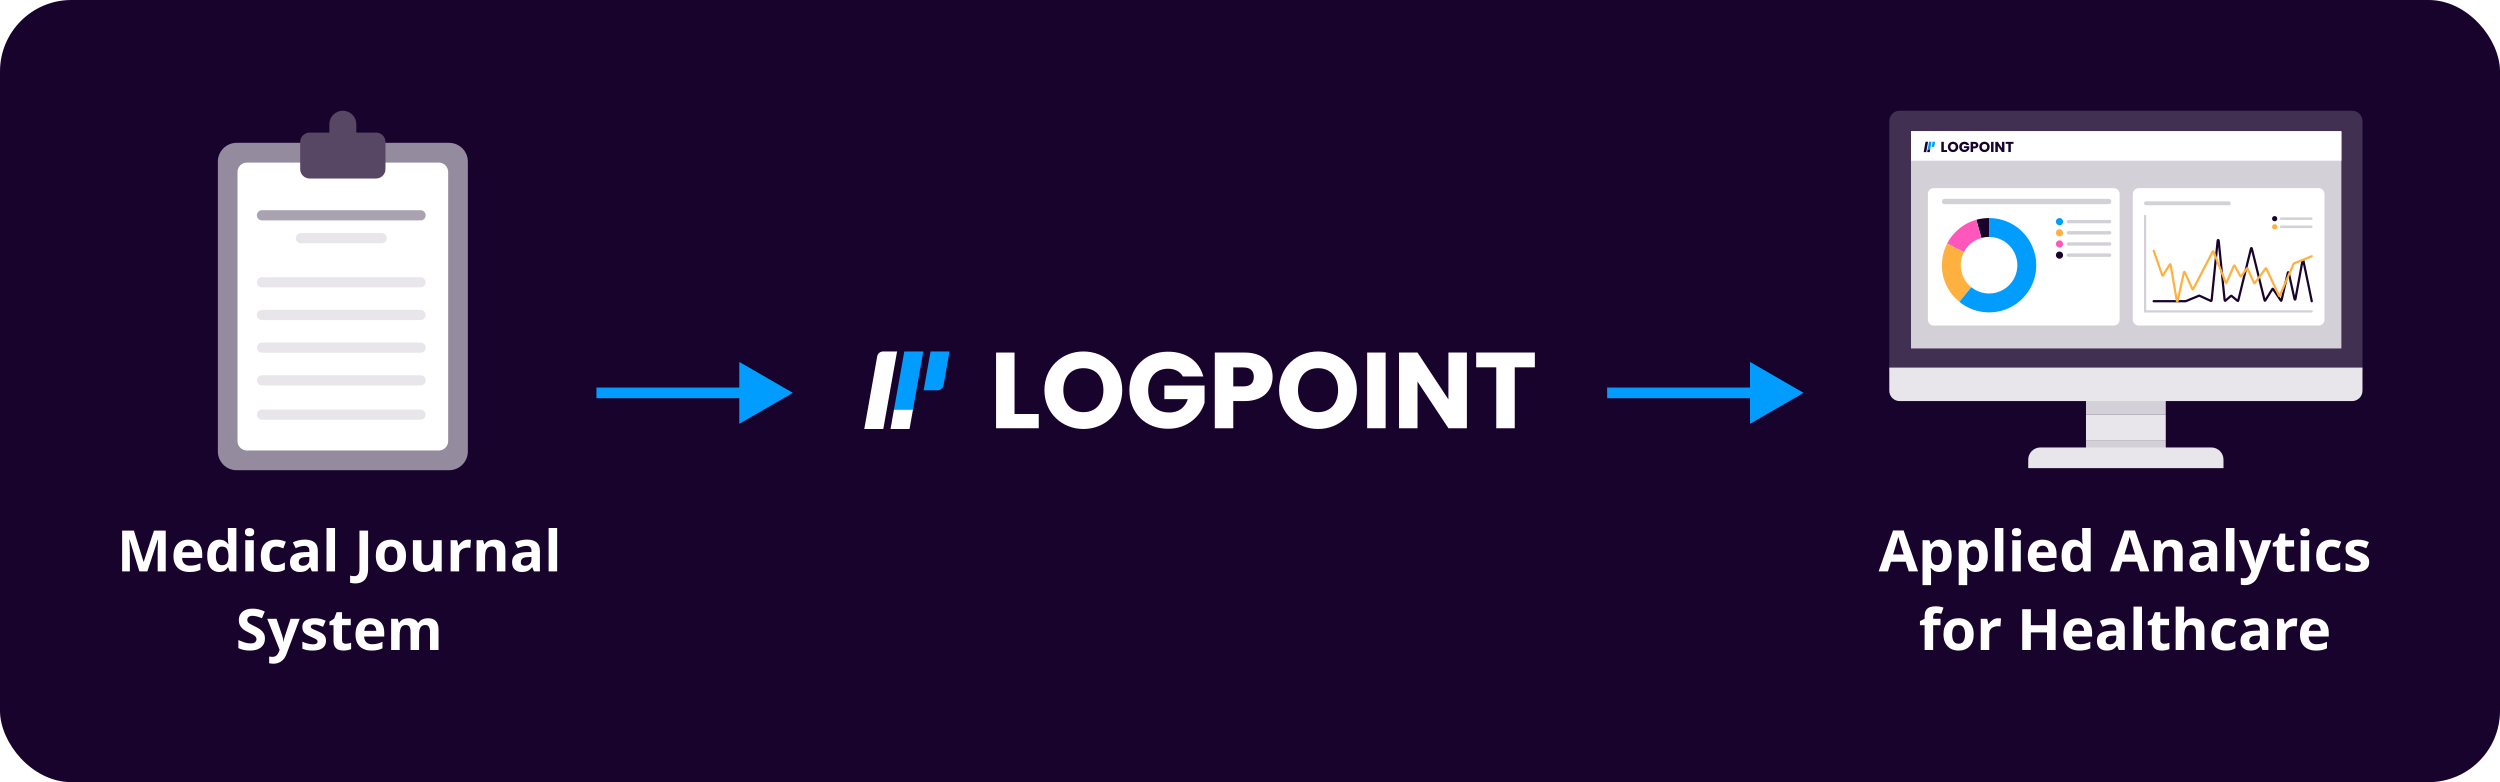 <?xml version="1.0" encoding="UTF-8"?>
<svg xmlns="http://www.w3.org/2000/svg" width="700" height="219" viewBox="0 0 700 219" fill="none">
  <rect width="700" height="219" rx="20" fill="#18032C"></rect>
  <g clip-path="url(#clip0_543_1838)">
    <path d="M260.553 98.413L259.584 103.835L258.625 109.266H262.53C263.346 109.266 264.045 108.684 264.188 107.884L264.911 103.835L265.877 98.413H260.553Z" fill="#009DFF"></path>
    <path d="M257.562 103.835L258.53 98.413H253.203L252.244 103.835L251.276 109.266L250.308 114.697H255.634L256.602 109.266L257.562 103.835Z" fill="#009DFF"></path>
    <path d="M247.27 98.413C246.452 98.413 245.753 98.997 245.612 99.798L244.898 103.835L243.93 109.266L242.97 114.697L242 120.119H247.325L248.284 114.697L249.252 109.266L250.211 103.835L251.182 98.413H247.27V98.413Z" fill="white"></path>
    <path d="M250.307 114.697L249.348 120.119H254.664L255.632 114.697H250.307Z" fill="white"></path>
    <path d="M278.9 98.715V119.909H290.85V115.924H284.073V98.715H278.9Z" fill="white"></path>
    <path d="M314.223 109.251C314.223 102.88 309.413 98.413 303.361 98.413C297.309 98.413 292.44 102.88 292.44 109.251C292.44 115.622 297.342 120.119 303.361 120.119C309.38 120.119 314.223 115.622 314.223 109.251ZM297.735 109.251C297.735 105.476 299.914 103.093 303.361 103.093C306.808 103.093 308.959 105.478 308.959 109.251C308.959 113.024 306.749 115.409 303.361 115.409C299.972 115.409 297.735 112.963 297.735 109.251V109.251Z" fill="white"></path>
    <path d="M327.026 98.474C320.672 98.474 316.225 102.941 316.225 109.281C316.225 115.622 320.703 120.058 327.056 120.058C332.652 120.058 336.192 116.405 337.282 112.752V107.953H326.027V111.756H332.593C331.807 114.141 330.021 115.5 327.451 115.5C323.731 115.5 321.491 113.206 321.491 109.281C321.491 105.598 323.698 103.243 327.028 103.243C328.964 103.243 330.416 103.998 331.202 105.415H336.919C335.799 101.068 332.109 98.472 327.026 98.472V98.474Z" fill="white"></path>
    <path d="M345.319 108.194V102.88H348.132C350.19 102.88 351.067 103.907 351.067 105.537C351.067 107.167 350.19 108.194 348.132 108.194H345.319ZM356.331 105.537C356.331 101.643 353.728 98.715 348.525 98.715H340.145V119.909H345.317V112.301H348.523C353.939 112.301 356.329 109.04 356.329 105.539L356.331 105.537Z" fill="white"></path>
    <path d="M379.93 109.251C379.93 102.88 375.12 98.413 369.068 98.413C363.016 98.413 358.146 102.88 358.146 109.251C358.146 115.622 363.047 120.119 369.068 120.119C375.089 120.119 379.93 115.622 379.93 109.251ZM363.442 109.251C363.442 105.476 365.621 103.093 369.07 103.093C372.519 103.093 374.666 105.478 374.666 109.251C374.666 113.024 372.459 115.409 369.07 115.409C365.682 115.409 363.442 112.963 363.442 109.251V109.251Z" fill="white"></path>
    <path d="M382.809 119.909H387.981V98.715H382.809V119.909Z" fill="white"></path>
    <path d="M405.556 98.715V111.847L396.904 98.715H391.731V119.909H396.904V106.837L405.556 119.909H410.729V98.715H405.556Z" fill="white"></path>
    <path d="M413.331 102.85H418.957V119.907H424.13V102.85H429.758V98.715H413.331V102.85V102.85Z" fill="white"></path>
  </g>
  <path d="M531.907 31H658.587C660.193 31 661.494 32.301 661.494 33.907V103.489H529V33.907C529 32.301 530.301 31 531.907 31Z" fill="#423052"></path>
  <path d="M606.415 123.413H584.076V125.789H606.415V123.413Z" fill="#D4D0D7"></path>
  <path d="M606.415 110.545H584.076V116.01H606.415V110.545Z" fill="#D4D0D7"></path>
  <path d="M571.322 125.287H619.168C621.051 125.287 622.577 126.813 622.577 128.695V131.079H567.906V128.695C567.906 126.813 569.432 125.287 571.315 125.287H571.322Z" fill="#E8E6EA"></path>
  <path d="M529 102.93H661.494V109.397C661.494 111.003 660.193 112.304 658.587 112.304H531.907C530.301 112.304 529 111.003 529 109.397V102.93Z" fill="#E8E6EA"></path>
  <path d="M655.586 36.726H535.082V97.568H655.586V36.726Z" fill="#D4D0D7"></path>
  <path d="M655.586 36.726H535.082V44.995H655.586V36.726Z" fill="white"></path>
  <path d="M606.415 116.008H584.076V123.42H606.415V116.008Z" fill="#E8E6EA"></path>
  <path d="M591.876 52.678H541.422C540.531 52.678 539.809 53.4 539.809 54.291V89.542C539.809 90.433 540.531 91.156 541.422 91.156H591.876C592.767 91.156 593.49 90.433 593.49 89.542V54.291C593.49 53.4 592.767 52.678 591.876 52.678Z" fill="white"></path>
  <path d="M550.453 78.823C550.041 78.238 549.703 77.597 549.461 76.907C549.223 76.237 549.073 75.531 549.025 74.793C549.013 74.616 549.005 74.434 549.005 74.253C549.005 73.7 549.061 73.159 549.17 72.639C549.319 71.921 549.565 71.24 549.892 70.606L547.549 69.392L545.201 68.174C544.652 69.227 544.245 70.364 543.999 71.562C543.821 72.429 543.725 73.329 543.725 74.249C543.725 74.551 543.737 74.854 543.757 75.148C543.838 76.374 544.088 77.556 544.483 78.67C544.89 79.815 545.451 80.888 546.137 81.864C546.831 82.849 547.662 83.732 548.593 84.494L550.259 82.445L551.925 80.396C551.365 79.94 550.872 79.408 550.453 78.819V78.823Z" fill="#FFB140"></path>
  <path d="M553.361 61.539L554.075 64.084L554.789 66.625C555.471 66.436 556.185 66.331 556.927 66.331V61.051C555.693 61.051 554.499 61.22 553.365 61.535L553.361 61.539Z" fill="#18032C"></path>
  <path d="M554.074 64.082L553.36 61.537C552.186 61.864 551.077 62.352 550.06 62.969C549.027 63.598 548.092 64.365 547.273 65.24C546.454 66.115 545.752 67.104 545.195 68.177L547.543 69.395L549.887 70.609C550.221 69.964 550.641 69.371 551.133 68.846C551.625 68.318 552.186 67.858 552.807 67.483C553.416 67.112 554.082 66.821 554.788 66.624L554.074 64.082Z" fill="#FF57BB"></path>
  <path d="M569.86 71.566C569.614 70.368 569.203 69.23 568.658 68.177C568.101 67.104 567.4 66.116 566.581 65.241C565.762 64.361 564.822 63.599 563.793 62.97C562.777 62.349 561.668 61.864 560.494 61.538C559.36 61.223 558.166 61.054 556.932 61.054V66.334C557.674 66.334 558.388 66.439 559.07 66.628C559.776 66.826 560.441 67.116 561.05 67.487C561.668 67.863 562.232 68.327 562.724 68.851C563.217 69.375 563.636 69.968 563.971 70.614C564.298 71.247 564.548 71.929 564.693 72.647C564.802 73.167 564.858 73.708 564.858 74.26C564.858 74.442 564.85 74.623 564.838 74.801C564.79 75.539 564.64 76.245 564.402 76.914C564.16 77.6 563.822 78.246 563.41 78.83C562.995 79.419 562.499 79.952 561.938 80.408C561.381 80.859 560.76 81.239 560.094 81.529C559.441 81.811 558.747 82.009 558.017 82.11C557.666 82.158 557.303 82.186 556.94 82.186C556.577 82.186 556.214 82.158 555.863 82.11C555.133 82.009 554.435 81.815 553.786 81.529C553.12 81.239 552.499 80.859 551.942 80.408L550.276 82.457L548.61 84.506C549.538 85.26 550.571 85.894 551.684 86.378C552.769 86.85 553.935 87.18 555.149 87.346C555.738 87.426 556.339 87.467 556.948 87.467C557.557 87.467 558.158 87.426 558.747 87.346C559.961 87.18 561.123 86.85 562.212 86.378C563.325 85.894 564.358 85.264 565.286 84.506C566.218 83.748 567.045 82.86 567.742 81.876C568.432 80.9 568.993 79.827 569.396 78.681C569.792 77.568 570.042 76.386 570.122 75.16C570.142 74.861 570.155 74.563 570.155 74.26C570.155 73.341 570.062 72.441 569.88 71.574L569.86 71.566Z" fill="#009DFF"></path>
  <path d="M590.419 55.667H544.479C544.06 55.667 543.721 56.006 543.721 56.423C543.721 56.841 544.06 57.18 544.479 57.18H590.419C590.838 57.18 591.178 56.841 591.178 56.423C591.178 56.006 590.838 55.667 590.419 55.667Z" fill="#D4D0D7"></path>
  <path d="M590.701 61.577H579.14C578.875 61.577 578.66 61.792 578.66 62.057V62.061C578.66 62.326 578.875 62.541 579.14 62.541H590.701C590.966 62.541 591.181 62.326 591.181 62.061V62.057C591.181 61.792 590.966 61.577 590.701 61.577Z" fill="#D4D0D7"></path>
  <path d="M576.659 63.071C577.218 63.071 577.671 62.617 577.671 62.058C577.671 61.499 577.218 61.046 576.659 61.046C576.1 61.046 575.646 61.499 575.646 62.058C575.646 62.617 576.1 63.071 576.659 63.071Z" fill="#009DFF"></path>
  <path d="M590.701 64.702H579.14C578.875 64.702 578.66 64.917 578.66 65.182V65.186C578.66 65.451 578.875 65.666 579.14 65.666H590.701C590.966 65.666 591.181 65.451 591.181 65.186V65.182C591.181 64.917 590.966 64.702 590.701 64.702Z" fill="#D4D0D7"></path>
  <path d="M576.659 66.196C577.218 66.196 577.671 65.743 577.671 65.183C577.671 64.624 577.218 64.171 576.659 64.171C576.1 64.171 575.646 64.624 575.646 65.183C575.646 65.743 576.1 66.196 576.659 66.196Z" fill="#FFB140"></path>
  <path d="M590.701 67.83H579.14C578.875 67.83 578.66 68.045 578.66 68.31V68.314C578.66 68.579 578.875 68.794 579.14 68.794H590.701C590.966 68.794 591.181 68.579 591.181 68.314V68.31C591.181 68.045 590.966 67.83 590.701 67.83Z" fill="#D4D0D7"></path>
  <path d="M576.659 69.321C577.218 69.321 577.671 68.868 577.671 68.308C577.671 67.749 577.218 67.296 576.659 67.296C576.1 67.296 575.646 67.749 575.646 68.308C575.646 68.868 576.1 69.321 576.659 69.321Z" fill="#FF57BB"></path>
  <path d="M590.702 70.957H579.141C578.876 70.957 578.661 71.172 578.661 71.437V71.441C578.661 71.706 578.876 71.921 579.141 71.921H590.702C590.967 71.921 591.182 71.706 591.182 71.441V71.437C591.182 71.172 590.967 70.957 590.702 70.957Z" fill="#D4D0D7"></path>
  <path d="M576.659 72.448C577.218 72.448 577.671 71.995 577.671 71.435C577.671 70.876 577.218 70.423 576.659 70.423C576.1 70.423 575.646 70.876 575.646 71.435C575.646 71.995 576.1 72.448 576.659 72.448Z" fill="#18032C"></path>
  <path d="M649.17 52.678H598.871C597.937 52.678 597.18 53.435 597.18 54.369V89.466C597.18 90.4 597.937 91.157 598.871 91.157H649.17C650.104 91.157 650.861 90.4 650.861 89.466V54.369C650.861 53.435 650.104 52.678 649.17 52.678Z" fill="white"></path>
  <path d="M600.63 60.473V87.191H647.268" stroke="#D4D0D7" stroke-width="0.629" stroke-miterlimit="10" stroke-linecap="round"></path>
  <path d="M647.294 84.348L644.969 73.095C644.902 72.773 644.749 72.79 644.682 73.112L642.737 83.638C642.678 83.959 642.526 83.976 642.458 83.672L640.852 76.434C640.784 76.147 640.64 76.138 640.581 76.434L638.848 84.002C638.806 84.204 638.713 84.272 638.636 84.162L636.438 80.899C636.387 80.831 636.337 80.831 636.286 80.899L634.265 84.145C634.189 84.264 634.105 84.204 634.054 84.002L630.52 69.653C630.452 69.383 630.317 69.391 630.257 69.653L626.732 84.078C626.689 84.238 626.622 84.314 626.554 84.264L624.796 82.818C624.796 82.818 624.736 82.793 624.703 82.818L623.079 84.213C622.995 84.289 622.902 84.145 622.876 83.883L621.244 67.531C621.202 67.075 620.974 67.066 620.932 67.531L619.266 83.942C619.241 84.171 619.164 84.314 619.08 84.281L615.816 82.784C615.816 82.784 615.782 82.784 615.766 82.784L611.995 84.34C611.995 84.34 611.978 84.34 611.969 84.34H603.032" stroke="#18032C" stroke-width="0.629" stroke-miterlimit="10" stroke-linecap="round"></path>
  <path d="M603.04 70.228L605.433 77.059C605.484 77.203 605.56 77.237 605.627 77.135L607.555 74.032C607.64 73.906 607.741 73.99 607.783 74.235L609.491 84.077C609.55 84.407 609.711 84.432 609.779 84.119L611.478 76.332C611.529 76.095 611.639 76.036 611.715 76.205L613.888 80.974C613.947 81.092 614.015 81.101 614.074 80.991L619.578 70.422C619.637 70.304 619.722 70.32 619.773 70.456L623.214 79.148C623.273 79.3 623.358 79.3 623.425 79.165L625.497 74.413C625.547 74.286 625.623 74.278 625.683 74.379L627.34 77.38C627.391 77.465 627.441 77.474 627.492 77.406L629.132 75.148C629.183 75.072 629.251 75.089 629.301 75.199L631.145 79.232C631.195 79.334 631.255 79.359 631.314 79.283L634.408 75.14C634.459 75.064 634.527 75.089 634.569 75.191L638.137 82.809C638.196 82.936 638.281 82.927 638.331 82.8L642.204 73.872C642.229 73.821 642.255 73.787 642.28 73.77L647.268 71.758" stroke="#FFB140" stroke-width="0.629" stroke-miterlimit="10" stroke-linecap="round"></path>
  <path d="M624.073 56.366H600.873C600.569 56.366 600.323 56.612 600.323 56.916V56.924C600.323 57.228 600.569 57.474 600.873 57.474H624.073C624.377 57.474 624.623 57.228 624.623 56.924V56.916C624.623 56.612 624.377 56.366 624.073 56.366Z" fill="#D4D0D7"></path>
  <path d="M647.157 60.871H638.727C638.531 60.871 638.372 61.028 638.372 61.222C638.372 61.416 638.531 61.573 638.727 61.573H647.157C647.353 61.573 647.512 61.416 647.512 61.222C647.512 61.028 647.353 60.871 647.157 60.871Z" fill="#D4D0D7"></path>
  <path d="M636.908 61.96C637.315 61.96 637.644 61.631 637.644 61.225C637.644 60.819 637.315 60.489 636.908 60.489C636.502 60.489 636.173 60.819 636.173 61.225C636.173 61.631 636.502 61.96 636.908 61.96Z" fill="#18032C"></path>
  <path d="M647.157 63.155H638.727C638.531 63.155 638.372 63.312 638.372 63.506C638.372 63.7 638.531 63.857 638.727 63.857H647.157C647.353 63.857 647.512 63.7 647.512 63.506C647.512 63.312 647.353 63.155 647.157 63.155Z" fill="#D4D0D7"></path>
  <path d="M636.908 64.245C637.315 64.245 637.644 63.915 637.644 63.509C637.644 63.103 637.315 62.773 636.908 62.773C636.502 62.773 636.173 63.103 636.173 63.509C636.173 63.915 636.502 64.245 636.908 64.245Z" fill="#FFB140"></path>
  <path d="M541.112 39.682L540.983 40.408L540.854 41.135H541.381C541.491 41.135 541.58 41.055 541.6 40.946L541.7 40.408L541.829 39.682H541.112Z" fill="#009DFF"></path>
  <path d="M540.714 40.408L540.843 39.682H540.126L539.997 40.408L539.868 41.135L539.738 41.861H540.455L540.584 41.135L540.714 40.408Z" fill="#009DFF"></path>
  <path d="M539.332 39.682C539.222 39.682 539.133 39.761 539.113 39.871L539.013 40.408L538.884 41.135L538.754 41.861L538.625 42.588H539.342L539.471 41.861L539.6 41.135L539.73 40.408L539.859 39.682H539.332Z" fill="#18032C"></path>
  <path d="M539.739 41.863L539.609 42.59H540.326L540.455 41.863H539.739Z" fill="#18032C"></path>
  <path d="M543.572 39.72V42.556H545.175V42.019H544.269V39.71H543.572V39.72Z" fill="#18032C"></path>
  <path d="M548.31 41.135C548.31 40.279 547.663 39.682 546.857 39.682C546.05 39.682 545.394 40.279 545.394 41.135C545.394 41.991 546.05 42.588 546.857 42.588C547.663 42.588 548.31 41.981 548.31 41.135ZM546.1 41.135C546.1 40.627 546.389 40.309 546.857 40.309C547.324 40.309 547.603 40.627 547.603 41.135C547.603 41.642 547.305 41.961 546.857 41.961C546.409 41.961 546.1 41.632 546.1 41.135Z" fill="#18032C"></path>
  <path d="M550.019 39.692C549.163 39.692 548.576 40.289 548.576 41.135C548.576 41.981 549.173 42.578 550.029 42.578C550.776 42.578 551.254 42.09 551.403 41.603V40.956H549.9V41.463H550.776C550.666 41.782 550.427 41.961 550.089 41.961C549.591 41.961 549.293 41.652 549.293 41.125C549.293 40.627 549.591 40.319 550.039 40.319C550.298 40.319 550.497 40.418 550.597 40.607H551.363C551.214 40.02 550.716 39.682 550.039 39.682L550.019 39.692Z" fill="#18032C"></path>
  <path d="M552.471 40.996V40.279H552.849C553.128 40.279 553.238 40.418 553.238 40.637C553.238 40.856 553.118 40.996 552.849 40.996H552.471ZM553.944 40.637C553.944 40.12 553.596 39.722 552.899 39.722H551.774V42.558H552.471V41.543H552.899C553.626 41.543 553.944 41.105 553.944 40.637Z" fill="#18032C"></path>
  <path d="M557.112 41.135C557.112 40.279 556.465 39.682 555.658 39.682C554.852 39.682 554.195 40.279 554.195 41.135C554.195 41.991 554.852 42.588 555.658 42.588C556.465 42.588 557.112 41.981 557.112 41.135ZM554.902 41.135C554.902 40.627 555.191 40.309 555.658 40.309C556.126 40.309 556.405 40.627 556.405 41.135C556.405 41.642 556.106 41.961 555.658 41.961C555.211 41.961 554.902 41.632 554.902 41.135Z" fill="#18032C"></path>
  <path d="M557.496 42.558H558.193V39.722H557.496V42.558Z" fill="#18032C"></path>
  <path d="M560.542 39.722V41.483L559.387 39.722H558.69V42.558H559.387V40.807L560.542 42.558H561.238V39.722H560.542Z" fill="#18032C"></path>
  <path d="M561.578 40.279H562.335V42.568H563.031V40.279H563.788V39.722H561.588V40.279H561.578Z" fill="#18032C"></path>
  <path d="M125.734 39.992H66.266C63.358 39.992 61 42.35 61 45.258V126.396C61 129.305 63.358 131.662 66.266 131.662H125.734C128.642 131.662 131 129.305 131 126.396V45.258C131 42.35 128.642 39.992 125.734 39.992Z" fill="#958B9E"></path>
  <g filter="url(#filter0_d_543_1838)">
    <path d="M122.851 45.523H69.137C67.683 45.523 66.504 46.702 66.504 48.157V123.502C66.504 124.956 67.683 126.135 69.137 126.135H122.851C124.306 126.135 125.485 124.956 125.485 123.502V48.157C125.485 46.702 124.306 45.523 122.851 45.523Z" fill="white"></path>
  </g>
  <path d="M105.3 37.122H99.77V34.778C99.77 32.698 98.072 31 95.992 31C93.912 31 92.213 32.698 92.213 34.778V37.122H86.684C85.236 37.122 84.051 38.307 84.051 39.755V47.351C84.051 48.8 85.236 49.984 86.684 49.984H105.3C106.748 49.984 107.933 48.8 107.933 47.351V39.755C107.933 38.307 106.748 37.122 105.3 37.122Z" fill="#574765"></path>
  <path d="M73.355 60.284H117.76" stroke="#AAA2B1" stroke-width="2.86" stroke-linecap="round" stroke-linejoin="round"></path>
  <path d="M73.355 79.045H117.76" stroke="#E8E6EA" stroke-width="2.86" stroke-linecap="round" stroke-linejoin="round"></path>
  <path d="M73.355 88.193H117.76" stroke="#E8E6EA" stroke-width="2.86" stroke-linecap="round" stroke-linejoin="round"></path>
  <path d="M73.355 97.345H117.76" stroke="#E8E6EA" stroke-width="2.86" stroke-linecap="round" stroke-linejoin="round"></path>
  <path d="M73.355 106.496H117.76" stroke="#E8E6EA" stroke-width="2.86" stroke-linecap="round" stroke-linejoin="round"></path>
  <path d="M73.355 116.102H117.76" stroke="#E8E6EA" stroke-width="2.86" stroke-linecap="round" stroke-linejoin="round"></path>
  <path d="M84.252 66.689H106.86" stroke="#E8E6EA" stroke-width="2.86" stroke-linecap="round" stroke-linejoin="round"></path>
  <path d="M39.03 160L36.278 151.04H36.214C36.224 151.253 36.24 151.573 36.262 152C36.283 152.427 36.304 152.885 36.326 153.376C36.347 153.856 36.358 154.293 36.358 154.688V160H34.198V148.576H37.494L40.198 157.312H40.246L43.11 148.576H46.406V160H44.15V154.592C44.15 154.229 44.155 153.813 44.166 153.344C44.187 152.875 44.203 152.432 44.214 152.016C44.235 151.589 44.251 151.269 44.262 151.056H44.198L41.254 160H39.03ZM52.7 151.104C53.905 151.104 54.86 151.451 55.564 152.144C56.268 152.827 56.62 153.803 56.62 155.072V156.224H50.988C51.009 156.896 51.206 157.424 51.58 157.808C51.964 158.192 52.492 158.384 53.164 158.384C53.729 158.384 54.241 158.331 54.7 158.224C55.158 158.107 55.633 157.931 56.124 157.696V159.536C55.697 159.749 55.244 159.904 54.764 160C54.294 160.107 53.724 160.16 53.052 160.16C52.177 160.16 51.404 160 50.732 159.68C50.06 159.349 49.532 158.853 49.148 158.192C48.764 157.531 48.572 156.699 48.572 155.696C48.572 154.672 48.742 153.824 49.084 153.152C49.436 152.469 49.921 151.957 50.54 151.616C51.158 151.275 51.878 151.104 52.7 151.104ZM52.716 152.8C52.257 152.8 51.873 152.949 51.564 153.248C51.265 153.547 51.089 154.011 51.036 154.64H54.38C54.369 154.107 54.23 153.669 53.964 153.328C53.697 152.976 53.281 152.8 52.716 152.8ZM61.321 160.16C60.35 160.16 59.555 159.781 58.937 159.024C58.329 158.256 58.025 157.131 58.025 155.648C58.025 154.155 58.334 153.024 58.953 152.256C59.571 151.488 60.382 151.104 61.385 151.104C62.014 151.104 62.531 151.227 62.937 151.472C63.342 151.717 63.662 152.021 63.897 152.384H63.977C63.945 152.213 63.907 151.968 63.865 151.648C63.822 151.317 63.801 150.981 63.801 150.64V147.84H66.185V160H64.361L63.897 158.864H63.801C63.566 159.227 63.251 159.536 62.857 159.792C62.462 160.037 61.95 160.16 61.321 160.16ZM62.153 158.256C62.814 158.256 63.278 158.064 63.545 157.68C63.811 157.285 63.95 156.699 63.961 155.92V155.664C63.961 154.811 63.827 154.16 63.561 153.712C63.305 153.264 62.825 153.04 62.121 153.04C61.598 153.04 61.187 153.269 60.889 153.728C60.59 154.176 60.441 154.827 60.441 155.68C60.441 156.533 60.59 157.179 60.889 157.616C61.187 158.043 61.609 158.256 62.153 158.256ZM69.878 147.84C70.23 147.84 70.534 147.925 70.79 148.096C71.046 148.256 71.174 148.56 71.174 149.008C71.174 149.445 71.046 149.749 70.79 149.92C70.534 150.091 70.23 150.176 69.878 150.176C69.515 150.176 69.206 150.091 68.95 149.92C68.704 149.749 68.582 149.445 68.582 149.008C68.582 148.56 68.704 148.256 68.95 148.096C69.206 147.925 69.515 147.84 69.878 147.84ZM71.062 151.264V160H68.678V151.264H71.062ZM77.105 160.16C75.803 160.16 74.795 159.803 74.081 159.088C73.377 158.363 73.025 157.227 73.025 155.68C73.025 154.613 73.206 153.744 73.569 153.072C73.931 152.4 74.433 151.904 75.073 151.584C75.723 151.264 76.47 151.104 77.313 151.104C77.91 151.104 78.427 151.163 78.865 151.28C79.313 151.397 79.702 151.536 80.033 151.696L79.329 153.536C78.955 153.387 78.603 153.264 78.273 153.168C77.953 153.072 77.633 153.024 77.313 153.024C76.075 153.024 75.457 153.904 75.457 155.664C75.457 156.539 75.617 157.184 75.937 157.6C76.267 158.016 76.726 158.224 77.313 158.224C77.814 158.224 78.257 158.16 78.641 158.032C79.025 157.893 79.398 157.707 79.761 157.472V159.504C79.398 159.739 79.014 159.904 78.609 160C78.214 160.107 77.713 160.16 77.105 160.16ZM85.355 151.088C86.529 151.088 87.425 151.344 88.043 151.856C88.673 152.357 88.987 153.131 88.987 154.176V160H87.323L86.859 158.816H86.795C86.422 159.285 86.027 159.627 85.611 159.84C85.195 160.053 84.625 160.16 83.899 160.16C83.121 160.16 82.475 159.936 81.963 159.488C81.451 159.029 81.195 158.331 81.195 157.392C81.195 156.464 81.521 155.781 82.171 155.344C82.822 154.896 83.798 154.651 85.099 154.608L86.619 154.56V154.176C86.619 153.717 86.497 153.381 86.251 153.168C86.017 152.955 85.686 152.848 85.259 152.848C84.833 152.848 84.417 152.912 84.011 153.04C83.606 153.157 83.201 153.307 82.795 153.488L82.011 151.872C82.481 151.627 82.998 151.435 83.563 151.296C84.139 151.157 84.737 151.088 85.355 151.088ZM85.691 155.984C84.923 156.005 84.39 156.144 84.091 156.4C83.793 156.656 83.643 156.992 83.643 157.408C83.643 157.771 83.75 158.032 83.963 158.192C84.177 158.341 84.454 158.416 84.795 158.416C85.307 158.416 85.739 158.267 86.091 157.968C86.443 157.659 86.619 157.227 86.619 156.672V155.952L85.691 155.984ZM93.812 160H91.428V147.84H93.812V160ZM99.451 163.36C99.142 163.36 98.87 163.339 98.635 163.296C98.4 163.264 98.198 163.227 98.027 163.184V161.168C98.198 161.211 98.379 161.248 98.571 161.28C98.752 161.312 98.95 161.328 99.163 161.328C99.44 161.328 99.691 161.275 99.915 161.168C100.15 161.061 100.331 160.859 100.459 160.56C100.587 160.261 100.651 159.835 100.651 159.28V148.576H103.067V159.264C103.067 160.245 102.912 161.035 102.603 161.632C102.304 162.24 101.883 162.677 101.339 162.944C100.795 163.221 100.166 163.36 99.451 163.36ZM113.692 155.616C113.692 157.067 113.308 158.187 112.54 158.976C111.782 159.765 110.748 160.16 109.436 160.16C108.625 160.16 107.9 159.984 107.26 159.632C106.63 159.28 106.134 158.768 105.772 158.096C105.409 157.413 105.228 156.587 105.228 155.616C105.228 154.165 105.606 153.051 106.364 152.272C107.121 151.493 108.161 151.104 109.484 151.104C110.305 151.104 111.03 151.28 111.66 151.632C112.289 151.984 112.785 152.496 113.148 153.168C113.51 153.829 113.692 154.645 113.692 155.616ZM107.66 155.616C107.66 156.48 107.798 157.136 108.076 157.584C108.364 158.021 108.828 158.24 109.468 158.24C110.097 158.24 110.55 158.021 110.828 157.584C111.116 157.136 111.26 156.48 111.26 155.616C111.26 154.752 111.116 154.107 110.828 153.68C110.55 153.243 110.092 153.024 109.452 153.024C108.822 153.024 108.364 153.243 108.076 153.68C107.798 154.107 107.66 154.752 107.66 155.616ZM123.678 151.264V160H121.854L121.534 158.88H121.406C121.129 159.328 120.745 159.653 120.254 159.856C119.774 160.059 119.262 160.16 118.718 160.16C117.779 160.16 117.027 159.909 116.462 159.408C115.897 158.896 115.614 158.08 115.614 156.96V151.264H117.998V156.368C117.998 156.987 118.11 157.456 118.334 157.776C118.558 158.096 118.915 158.256 119.406 158.256C120.131 158.256 120.627 158.011 120.894 157.52C121.161 157.019 121.294 156.304 121.294 155.376V151.264H123.678ZM131.058 151.104C131.175 151.104 131.314 151.109 131.474 151.12C131.634 151.131 131.762 151.147 131.858 151.168L131.682 153.408C131.607 153.387 131.495 153.371 131.346 153.36C131.207 153.339 131.084 153.328 130.978 153.328C130.572 153.328 130.183 153.403 129.81 153.552C129.436 153.691 129.132 153.92 128.898 154.24C128.674 154.56 128.562 154.997 128.562 155.552V160H126.178V151.264H127.986L128.338 152.736H128.45C128.706 152.288 129.058 151.904 129.506 151.584C129.954 151.264 130.471 151.104 131.058 151.104ZM138.403 151.104C139.342 151.104 140.094 151.36 140.659 151.872C141.225 152.373 141.507 153.184 141.507 154.304V160H139.123V154.896C139.123 154.267 139.011 153.797 138.787 153.488C138.563 153.168 138.206 153.008 137.715 153.008C136.99 153.008 136.494 153.259 136.227 153.76C135.961 154.251 135.827 154.96 135.827 155.888V160H133.443V151.264H135.267L135.587 152.384H135.715C135.993 151.936 136.371 151.611 136.851 151.408C137.342 151.205 137.859 151.104 138.403 151.104ZM147.543 151.088C148.716 151.088 149.612 151.344 150.231 151.856C150.86 152.357 151.175 153.131 151.175 154.176V160H149.511L149.047 158.816H148.983C148.61 159.285 148.215 159.627 147.799 159.84C147.383 160.053 146.812 160.16 146.087 160.16C145.308 160.16 144.663 159.936 144.151 159.488C143.639 159.029 143.383 158.331 143.383 157.392C143.383 156.464 143.708 155.781 144.359 155.344C145.01 154.896 145.986 154.651 147.287 154.608L148.807 154.56V154.176C148.807 153.717 148.684 153.381 148.439 153.168C148.204 152.955 147.874 152.848 147.447 152.848C147.02 152.848 146.604 152.912 146.199 153.04C145.794 153.157 145.388 153.307 144.983 153.488L144.199 151.872C144.668 151.627 145.186 151.435 145.751 151.296C146.327 151.157 146.924 151.088 147.543 151.088ZM147.879 155.984C147.111 156.005 146.578 156.144 146.279 156.4C145.98 156.656 145.831 156.992 145.831 157.408C145.831 157.771 145.938 158.032 146.151 158.192C146.364 158.341 146.642 158.416 146.983 158.416C147.495 158.416 147.927 158.267 148.279 157.968C148.631 157.659 148.807 157.227 148.807 156.672V155.952L147.879 155.984ZM155.999 160H153.615V147.84H155.999V160ZM74.184 178.832C74.184 179.845 73.816 180.656 73.08 181.264C72.355 181.861 71.32 182.16 69.976 182.16C68.77 182.16 67.693 181.931 66.744 181.472V179.216C67.288 179.451 67.848 179.669 68.424 179.872C69.01 180.064 69.592 180.16 70.168 180.16C70.765 180.16 71.186 180.048 71.432 179.824C71.688 179.589 71.816 179.296 71.816 178.944C71.816 178.656 71.715 178.411 71.512 178.208C71.32 178.005 71.058 177.819 70.728 177.648C70.397 177.467 70.019 177.275 69.592 177.072C69.325 176.944 69.037 176.795 68.728 176.624C68.418 176.443 68.12 176.224 67.832 175.968C67.555 175.701 67.325 175.381 67.144 175.008C66.963 174.635 66.872 174.187 66.872 173.664C66.872 172.64 67.219 171.845 67.912 171.28C68.605 170.704 69.549 170.416 70.744 170.416C71.341 170.416 71.906 170.485 72.44 170.624C72.984 170.763 73.549 170.96 74.136 171.216L73.352 173.104C72.829 172.891 72.36 172.725 71.944 172.608C71.528 172.491 71.101 172.432 70.664 172.432C70.205 172.432 69.853 172.539 69.608 172.752C69.362 172.965 69.24 173.243 69.24 173.584C69.24 173.989 69.421 174.309 69.784 174.544C70.147 174.779 70.685 175.067 71.4 175.408C71.987 175.685 72.483 175.973 72.888 176.272C73.304 176.571 73.624 176.923 73.848 177.328C74.072 177.733 74.184 178.235 74.184 178.832ZM74.82 173.264H77.428L79.076 178.176C79.162 178.411 79.226 178.656 79.268 178.912C79.311 179.157 79.343 179.419 79.364 179.696H79.412C79.444 179.419 79.487 179.157 79.54 178.912C79.604 178.656 79.674 178.411 79.748 178.176L81.364 173.264H83.924L80.228 183.12C79.898 184.027 79.412 184.704 78.772 185.152C78.143 185.611 77.412 185.84 76.58 185.84C76.314 185.84 76.079 185.824 75.876 185.792C75.684 185.771 75.514 185.744 75.364 185.712V183.824C75.482 183.845 75.62 183.867 75.78 183.888C75.951 183.909 76.127 183.92 76.308 183.92C76.81 183.92 77.204 183.765 77.492 183.456C77.791 183.157 78.01 182.795 78.148 182.368L78.292 181.936L74.82 173.264ZM91.274 179.408C91.274 180.293 90.959 180.976 90.33 181.456C89.711 181.925 88.783 182.16 87.546 182.16C86.938 182.16 86.415 182.117 85.978 182.032C85.54 181.957 85.103 181.829 84.666 181.648V179.68C85.135 179.893 85.642 180.069 86.186 180.208C86.73 180.347 87.21 180.416 87.626 180.416C88.095 180.416 88.426 180.347 88.618 180.208C88.82 180.069 88.922 179.888 88.922 179.664C88.922 179.515 88.879 179.381 88.794 179.264C88.719 179.147 88.548 179.013 88.282 178.864C88.015 178.715 87.599 178.523 87.034 178.288C86.49 178.053 86.042 177.824 85.69 177.6C85.338 177.365 85.076 177.088 84.906 176.768C84.735 176.437 84.65 176.027 84.65 175.536C84.65 174.725 84.964 174.117 85.594 173.712C86.223 173.307 87.06 173.104 88.106 173.104C88.65 173.104 89.167 173.157 89.658 173.264C90.148 173.371 90.655 173.547 91.178 173.792L90.458 175.504C90.031 175.323 89.626 175.173 89.242 175.056C88.858 174.928 88.468 174.864 88.074 174.864C87.37 174.864 87.018 175.056 87.018 175.44C87.018 175.579 87.06 175.707 87.146 175.824C87.242 175.931 87.418 176.048 87.674 176.176C87.94 176.304 88.33 176.475 88.842 176.688C89.343 176.891 89.775 177.104 90.138 177.328C90.5 177.541 90.778 177.813 90.97 178.144C91.172 178.464 91.274 178.885 91.274 179.408ZM96.811 180.256C97.078 180.256 97.334 180.229 97.579 180.176C97.824 180.123 98.07 180.059 98.315 179.984V181.76C98.059 181.867 97.739 181.957 97.355 182.032C96.981 182.117 96.571 182.16 96.123 182.16C95.6 182.16 95.131 182.075 94.715 181.904C94.309 181.733 93.984 181.44 93.739 181.024C93.504 180.597 93.387 180.011 93.387 179.264V175.056H92.251V174.048L93.563 173.248L94.251 171.408H95.771V173.264H98.219V175.056H95.771V179.264C95.771 179.595 95.867 179.845 96.059 180.016C96.251 180.176 96.501 180.256 96.811 180.256ZM103.668 173.104C104.874 173.104 105.828 173.451 106.532 174.144C107.236 174.827 107.588 175.803 107.588 177.072V178.224H101.956C101.978 178.896 102.175 179.424 102.548 179.808C102.932 180.192 103.46 180.384 104.132 180.384C104.698 180.384 105.21 180.331 105.668 180.224C106.127 180.107 106.602 179.931 107.092 179.696V181.536C106.666 181.749 106.212 181.904 105.732 182C105.263 182.107 104.692 182.16 104.02 182.16C103.146 182.16 102.372 182 101.7 181.68C101.028 181.349 100.5 180.853 100.116 180.192C99.732 179.531 99.54 178.699 99.54 177.696C99.54 176.672 99.711 175.824 100.052 175.152C100.404 174.469 100.89 173.957 101.508 173.616C102.127 173.275 102.847 173.104 103.668 173.104ZM103.684 174.8C103.226 174.8 102.842 174.949 102.532 175.248C102.234 175.547 102.058 176.011 102.004 176.64H105.348C105.338 176.107 105.199 175.669 104.932 175.328C104.666 174.976 104.25 174.8 103.684 174.8ZM119.777 173.104C120.769 173.104 121.516 173.36 122.017 173.872C122.529 174.373 122.785 175.184 122.785 176.304V182H120.401V176.896C120.401 175.637 119.964 175.008 119.089 175.008C118.46 175.008 118.012 175.232 117.745 175.68C117.479 176.128 117.345 176.773 117.345 177.616V182H114.961V176.896C114.961 175.637 114.524 175.008 113.649 175.008C112.988 175.008 112.529 175.259 112.273 175.76C112.028 176.251 111.905 176.96 111.905 177.888V182H109.521V173.264H111.345L111.665 174.384H111.793C112.06 173.936 112.423 173.611 112.881 173.408C113.351 173.205 113.836 173.104 114.337 173.104C114.977 173.104 115.521 173.211 115.969 173.424C116.417 173.627 116.759 173.947 116.993 174.384H117.201C117.468 173.936 117.836 173.611 118.305 173.408C118.785 173.205 119.276 173.104 119.777 173.104Z" fill="white"></path>
  <path d="M534.448 160L533.616 157.28H529.456L528.624 160H526.016L530.048 148.528H533.008L537.056 160H534.448ZM532.208 152.592C532.154 152.411 532.085 152.181 532 151.904C531.914 151.627 531.829 151.344 531.744 151.056C531.658 150.768 531.589 150.517 531.536 150.304C531.482 150.517 531.408 150.784 531.312 151.104C531.226 151.413 531.141 151.712 531.056 152C530.981 152.277 530.922 152.475 530.88 152.592L530.064 155.248H533.04L532.208 152.592ZM543.175 151.104C544.156 151.104 544.951 151.488 545.559 152.256C546.167 153.013 546.47 154.133 546.47 155.616C546.47 157.099 546.156 158.229 545.527 159.008C544.897 159.776 544.092 160.16 543.111 160.16C542.481 160.16 541.98 160.048 541.607 159.824C541.233 159.589 540.929 159.328 540.695 159.04H540.567C540.652 159.488 540.695 159.915 540.695 160.32V163.84H538.311V151.264H540.247L540.583 152.4H540.695C540.929 152.048 541.244 151.744 541.639 151.488C542.033 151.232 542.545 151.104 543.175 151.104ZM542.407 153.008C541.788 153.008 541.351 153.2 541.095 153.584C540.849 153.968 540.716 154.555 540.695 155.344V155.6C540.695 156.443 540.817 157.093 541.062 157.552C541.319 158 541.777 158.224 542.439 158.224C542.983 158.224 543.383 158 543.639 157.552C543.905 157.093 544.039 156.437 544.039 155.584C544.039 153.867 543.495 153.008 542.407 153.008ZM553.3 151.104C554.281 151.104 555.076 151.488 555.684 152.256C556.292 153.013 556.595 154.133 556.595 155.616C556.595 157.099 556.281 158.229 555.652 159.008C555.022 159.776 554.217 160.16 553.236 160.16C552.606 160.16 552.105 160.048 551.732 159.824C551.358 159.589 551.054 159.328 550.82 159.04H550.692C550.777 159.488 550.82 159.915 550.82 160.32V163.84H548.436V151.264H550.372L550.708 152.4H550.82C551.054 152.048 551.369 151.744 551.764 151.488C552.158 151.232 552.67 151.104 553.3 151.104ZM552.532 153.008C551.913 153.008 551.476 153.2 551.22 153.584C550.974 153.968 550.841 154.555 550.82 155.344V155.6C550.82 156.443 550.942 157.093 551.188 157.552C551.444 158 551.902 158.224 552.564 158.224C553.108 158.224 553.508 158 553.764 157.552C554.03 157.093 554.164 156.437 554.164 155.584C554.164 153.867 553.62 153.008 552.532 153.008ZM560.945 160H558.561V147.84H560.945V160ZM564.636 147.84C564.988 147.84 565.292 147.925 565.548 148.096C565.804 148.256 565.932 148.56 565.932 149.008C565.932 149.445 565.804 149.749 565.548 149.92C565.292 150.091 564.988 150.176 564.636 150.176C564.273 150.176 563.964 150.091 563.708 149.92C563.462 149.749 563.34 149.445 563.34 149.008C563.34 148.56 563.462 148.256 563.708 148.096C563.964 147.925 564.273 147.84 564.636 147.84ZM565.82 151.264V160H563.436V151.264H565.82ZM571.911 151.104C573.116 151.104 574.071 151.451 574.775 152.144C575.479 152.827 575.831 153.803 575.831 155.072V156.224H570.199C570.22 156.896 570.417 157.424 570.791 157.808C571.175 158.192 571.703 158.384 572.375 158.384C572.94 158.384 573.452 158.331 573.911 158.224C574.369 158.107 574.844 157.931 575.335 157.696V159.536C574.908 159.749 574.455 159.904 573.975 160C573.505 160.107 572.935 160.16 572.263 160.16C571.388 160.16 570.615 160 569.943 159.68C569.271 159.349 568.743 158.853 568.359 158.192C567.975 157.531 567.783 156.699 567.783 155.696C567.783 154.672 567.953 153.824 568.295 153.152C568.647 152.469 569.132 151.957 569.751 151.616C570.369 151.275 571.089 151.104 571.911 151.104ZM571.927 152.8C571.468 152.8 571.084 152.949 570.775 153.248C570.476 153.547 570.3 154.011 570.247 154.64H573.591C573.58 154.107 573.441 153.669 573.175 153.328C572.908 152.976 572.492 152.8 571.927 152.8ZM580.532 160.16C579.561 160.16 578.766 159.781 578.148 159.024C577.54 158.256 577.236 157.131 577.236 155.648C577.236 154.155 577.545 153.024 578.164 152.256C578.782 151.488 579.593 151.104 580.596 151.104C581.225 151.104 581.742 151.227 582.148 151.472C582.553 151.717 582.873 152.021 583.108 152.384H583.188C583.156 152.213 583.118 151.968 583.076 151.648C583.033 151.317 583.012 150.981 583.012 150.64V147.84H585.396V160H583.572L583.108 158.864H583.012C582.777 159.227 582.462 159.536 582.068 159.792C581.673 160.037 581.161 160.16 580.532 160.16ZM581.364 158.256C582.025 158.256 582.489 158.064 582.756 157.68C583.022 157.285 583.161 156.699 583.172 155.92V155.664C583.172 154.811 583.038 154.16 582.772 153.712C582.516 153.264 582.036 153.04 581.332 153.04C580.809 153.04 580.398 153.269 580.1 153.728C579.801 154.176 579.652 154.827 579.652 155.68C579.652 156.533 579.801 157.179 580.1 157.616C580.398 158.043 580.82 158.256 581.364 158.256ZM599.229 160L598.397 157.28H594.237L593.405 160H590.797L594.829 148.528H597.789L601.837 160H599.229ZM596.989 152.592C596.936 152.411 596.866 152.181 596.781 151.904C596.696 151.627 596.61 151.344 596.525 151.056C596.44 150.768 596.37 150.517 596.317 150.304C596.264 150.517 596.189 150.784 596.093 151.104C596.008 151.413 595.922 151.712 595.837 152C595.762 152.277 595.704 152.475 595.661 152.592L594.845 155.248H597.821L596.989 152.592ZM608.052 151.104C608.99 151.104 609.742 151.36 610.308 151.872C610.873 152.373 611.156 153.184 611.156 154.304V160H608.772V154.896C608.772 154.267 608.66 153.797 608.436 153.488C608.212 153.168 607.854 153.008 607.364 153.008C606.638 153.008 606.142 153.259 605.876 153.76C605.609 154.251 605.476 154.96 605.476 155.888V160H603.092V151.264H604.916L605.236 152.384H605.364C605.641 151.936 606.02 151.611 606.5 151.408C606.99 151.205 607.508 151.104 608.052 151.104ZM617.191 151.088C618.365 151.088 619.261 151.344 619.879 151.856C620.509 152.357 620.823 153.131 620.823 154.176V160H619.159L618.695 158.816H618.631C618.258 159.285 617.863 159.627 617.447 159.84C617.031 160.053 616.461 160.16 615.735 160.16C614.957 160.16 614.311 159.936 613.799 159.488C613.287 159.029 613.031 158.331 613.031 157.392C613.031 156.464 613.357 155.781 614.007 155.344C614.658 154.896 615.634 154.651 616.935 154.608L618.455 154.56V154.176C618.455 153.717 618.333 153.381 618.087 153.168C617.853 152.955 617.522 152.848 617.095 152.848C616.669 152.848 616.253 152.912 615.847 153.04C615.442 153.157 615.037 153.307 614.631 153.488L613.847 151.872C614.317 151.627 614.834 151.435 615.399 151.296C615.975 151.157 616.573 151.088 617.191 151.088ZM617.527 155.984C616.759 156.005 616.226 156.144 615.927 156.4C615.629 156.656 615.479 156.992 615.479 157.408C615.479 157.771 615.586 158.032 615.799 158.192C616.013 158.341 616.29 158.416 616.631 158.416C617.143 158.416 617.575 158.267 617.927 157.968C618.279 157.659 618.455 157.227 618.455 156.672V155.952L617.527 155.984ZM625.648 160H623.264V147.84H625.648V160ZM626.891 151.264H629.499L631.147 156.176C631.232 156.411 631.296 156.656 631.339 156.912C631.381 157.157 631.413 157.419 631.435 157.696H631.483C631.515 157.419 631.557 157.157 631.611 156.912C631.675 156.656 631.744 156.411 631.819 156.176L633.435 151.264H635.995L632.299 161.12C631.968 162.027 631.483 162.704 630.843 163.152C630.213 163.611 629.483 163.84 628.651 163.84C628.384 163.84 628.149 163.824 627.947 163.792C627.755 163.771 627.584 163.744 627.435 163.712V161.824C627.552 161.845 627.691 161.867 627.851 161.888C628.021 161.909 628.197 161.92 628.379 161.92C628.88 161.92 629.275 161.765 629.563 161.456C629.861 161.157 630.08 160.795 630.219 160.368L630.363 159.936L626.891 151.264ZM640.928 158.256C641.195 158.256 641.451 158.229 641.696 158.176C641.941 158.123 642.187 158.059 642.432 157.984V159.76C642.176 159.867 641.856 159.957 641.472 160.032C641.099 160.117 640.688 160.16 640.24 160.16C639.717 160.16 639.248 160.075 638.832 159.904C638.427 159.733 638.101 159.44 637.856 159.024C637.621 158.597 637.504 158.011 637.504 157.264V153.056H636.368V152.048L637.68 151.248L638.368 149.408H639.888V151.264H642.336V153.056H639.888V157.264C639.888 157.595 639.984 157.845 640.176 158.016C640.368 158.176 640.619 158.256 640.928 158.256ZM645.386 147.84C645.738 147.84 646.042 147.925 646.298 148.096C646.554 148.256 646.682 148.56 646.682 149.008C646.682 149.445 646.554 149.749 646.298 149.92C646.042 150.091 645.738 150.176 645.386 150.176C645.023 150.176 644.714 150.091 644.458 149.92C644.212 149.749 644.09 149.445 644.09 149.008C644.09 148.56 644.212 148.256 644.458 148.096C644.714 147.925 645.023 147.84 645.386 147.84ZM646.57 151.264V160H644.186V151.264H646.57ZM652.613 160.16C651.311 160.16 650.303 159.803 649.589 159.088C648.885 158.363 648.533 157.227 648.533 155.68C648.533 154.613 648.714 153.744 649.077 153.072C649.439 152.4 649.941 151.904 650.581 151.584C651.231 151.264 651.978 151.104 652.821 151.104C653.418 151.104 653.935 151.163 654.373 151.28C654.821 151.397 655.21 151.536 655.541 151.696L654.837 153.536C654.463 153.387 654.111 153.264 653.781 153.168C653.461 153.072 653.141 153.024 652.821 153.024C651.583 153.024 650.965 153.904 650.965 155.664C650.965 156.539 651.125 157.184 651.445 157.6C651.775 158.016 652.234 158.224 652.821 158.224C653.322 158.224 653.765 158.16 654.149 158.032C654.533 157.893 654.906 157.707 655.269 157.472V159.504C654.906 159.739 654.522 159.904 654.117 160C653.722 160.107 653.221 160.16 652.613 160.16ZM663.375 157.408C663.375 158.293 663.061 158.976 662.431 159.456C661.813 159.925 660.885 160.16 659.647 160.16C659.039 160.16 658.517 160.117 658.079 160.032C657.642 159.957 657.205 159.829 656.767 159.648V157.68C657.237 157.893 657.743 158.069 658.287 158.208C658.831 158.347 659.311 158.416 659.727 158.416C660.197 158.416 660.527 158.347 660.719 158.208C660.922 158.069 661.023 157.888 661.023 157.664C661.023 157.515 660.981 157.381 660.895 157.264C660.821 157.147 660.65 157.013 660.383 156.864C660.117 156.715 659.701 156.523 659.135 156.288C658.591 156.053 658.143 155.824 657.791 155.6C657.439 155.365 657.178 155.088 657.007 154.768C656.837 154.437 656.751 154.027 656.751 153.536C656.751 152.725 657.066 152.117 657.695 151.712C658.325 151.307 659.162 151.104 660.207 151.104C660.751 151.104 661.269 151.157 661.759 151.264C662.25 151.371 662.757 151.547 663.279 151.792L662.559 153.504C662.133 153.323 661.727 153.173 661.343 153.056C660.959 152.928 660.57 152.864 660.175 152.864C659.471 152.864 659.119 153.056 659.119 153.44C659.119 153.579 659.162 153.707 659.247 153.824C659.343 153.931 659.519 154.048 659.775 154.176C660.042 154.304 660.431 154.475 660.943 154.688C661.445 154.891 661.877 155.104 662.239 155.328C662.602 155.541 662.879 155.813 663.071 156.144C663.274 156.464 663.375 156.885 663.375 157.408ZM543.346 175.056H541.282V182H538.898V175.056H537.586V173.904L538.898 173.264V172.624C538.898 171.877 539.02 171.301 539.266 170.896C539.522 170.48 539.879 170.187 540.338 170.016C540.807 169.845 541.356 169.76 541.986 169.76C542.455 169.76 542.876 169.797 543.25 169.872C543.634 169.947 543.943 170.032 544.178 170.128L543.57 171.872C543.388 171.819 543.191 171.771 542.978 171.728C542.764 171.675 542.519 171.648 542.242 171.648C541.911 171.648 541.666 171.749 541.506 171.952C541.356 172.155 541.282 172.411 541.282 172.72V173.264H543.346V175.056ZM552.637 177.616C552.637 179.067 552.253 180.187 551.485 180.976C550.728 181.765 549.693 182.16 548.381 182.16C547.57 182.16 546.845 181.984 546.205 181.632C545.576 181.28 545.08 180.768 544.717 180.096C544.354 179.413 544.173 178.587 544.173 177.616C544.173 176.165 544.552 175.051 545.309 174.272C546.066 173.493 547.106 173.104 548.429 173.104C549.25 173.104 549.976 173.28 550.605 173.632C551.234 173.984 551.73 174.496 552.093 175.168C552.456 175.829 552.637 176.645 552.637 177.616ZM546.605 177.616C546.605 178.48 546.744 179.136 547.021 179.584C547.309 180.021 547.773 180.24 548.413 180.24C549.042 180.24 549.496 180.021 549.773 179.584C550.061 179.136 550.205 178.48 550.205 177.616C550.205 176.752 550.061 176.107 549.773 175.68C549.496 175.243 549.037 175.024 548.397 175.024C547.768 175.024 547.309 175.243 547.021 175.68C546.744 176.107 546.605 176.752 546.605 177.616ZM559.487 173.104C559.605 173.104 559.743 173.109 559.903 173.12C560.063 173.131 560.191 173.147 560.287 173.168L560.111 175.408C560.037 175.387 559.925 175.371 559.775 175.36C559.637 175.339 559.514 175.328 559.407 175.328C559.002 175.328 558.613 175.403 558.239 175.552C557.866 175.691 557.562 175.92 557.327 176.24C557.103 176.56 556.991 176.997 556.991 177.552V182H554.607V173.264H556.415L556.767 174.736H556.879C557.135 174.288 557.487 173.904 557.935 173.584C558.383 173.264 558.901 173.104 559.487 173.104ZM575.581 182H573.165V177.072H568.637V182H566.221V170.576H568.637V175.056H573.165V170.576H575.581V182ZM581.864 173.104C583.069 173.104 584.024 173.451 584.728 174.144C585.432 174.827 585.784 175.803 585.784 177.072V178.224H580.152C580.173 178.896 580.37 179.424 580.744 179.808C581.128 180.192 581.656 180.384 582.328 180.384C582.893 180.384 583.405 180.331 583.864 180.224C584.322 180.107 584.797 179.931 585.288 179.696V181.536C584.861 181.749 584.408 181.904 583.928 182C583.458 182.107 582.888 182.16 582.216 182.16C581.341 182.16 580.568 182 579.896 181.68C579.224 181.349 578.696 180.853 578.312 180.192C577.928 179.531 577.736 178.699 577.736 177.696C577.736 176.672 577.906 175.824 578.248 175.152C578.6 174.469 579.085 173.957 579.704 173.616C580.322 173.275 581.042 173.104 581.864 173.104ZM581.88 174.8C581.421 174.8 581.037 174.949 580.728 175.248C580.429 175.547 580.253 176.011 580.2 176.64H583.544C583.533 176.107 583.394 175.669 583.128 175.328C582.861 174.976 582.445 174.8 581.88 174.8ZM591.301 173.088C592.474 173.088 593.37 173.344 593.989 173.856C594.618 174.357 594.933 175.131 594.933 176.176V182H593.269L592.805 180.816H592.741C592.367 181.285 591.973 181.627 591.557 181.84C591.141 182.053 590.57 182.16 589.845 182.16C589.066 182.16 588.421 181.936 587.909 181.488C587.397 181.029 587.141 180.331 587.141 179.392C587.141 178.464 587.466 177.781 588.117 177.344C588.767 176.896 589.743 176.651 591.045 176.608L592.565 176.56V176.176C592.565 175.717 592.442 175.381 592.197 175.168C591.962 174.955 591.631 174.848 591.205 174.848C590.778 174.848 590.362 174.912 589.957 175.04C589.551 175.157 589.146 175.307 588.741 175.488L587.957 173.872C588.426 173.627 588.943 173.435 589.509 173.296C590.085 173.157 590.682 173.088 591.301 173.088ZM591.637 177.984C590.869 178.005 590.335 178.144 590.037 178.4C589.738 178.656 589.589 178.992 589.589 179.408C589.589 179.771 589.695 180.032 589.909 180.192C590.122 180.341 590.399 180.416 590.741 180.416C591.253 180.416 591.685 180.267 592.037 179.968C592.389 179.659 592.565 179.227 592.565 178.672V177.952L591.637 177.984ZM599.757 182H597.373V169.84H599.757V182ZM605.928 180.256C606.195 180.256 606.451 180.229 606.696 180.176C606.941 180.123 607.187 180.059 607.432 179.984V181.76C607.176 181.867 606.856 181.957 606.472 182.032C606.099 182.117 605.688 182.16 605.24 182.16C604.717 182.16 604.248 182.075 603.832 181.904C603.427 181.733 603.101 181.44 602.856 181.024C602.621 180.597 602.504 180.011 602.504 179.264V175.056H601.368V174.048L602.68 173.248L603.368 171.408H604.888V173.264H607.336V175.056H604.888V179.264C604.888 179.595 604.984 179.845 605.176 180.016C605.368 180.176 605.619 180.256 605.928 180.256ZM611.57 172.32C611.57 172.747 611.554 173.157 611.522 173.552C611.5 173.947 611.479 174.224 611.458 174.384H611.586C611.863 173.936 612.22 173.611 612.658 173.408C613.095 173.205 613.58 173.104 614.114 173.104C615.063 173.104 615.82 173.36 616.385 173.872C616.962 174.373 617.25 175.184 617.25 176.304V182H614.866V176.896C614.866 175.637 614.396 175.008 613.458 175.008C612.743 175.008 612.247 175.259 611.97 175.76C611.703 176.251 611.57 176.96 611.57 177.888V182H609.186V169.84H611.57V172.32ZM623.253 182.16C621.952 182.16 620.944 181.803 620.229 181.088C619.525 180.363 619.173 179.227 619.173 177.68C619.173 176.613 619.354 175.744 619.717 175.072C620.08 174.4 620.581 173.904 621.221 173.584C621.872 173.264 622.618 173.104 623.461 173.104C624.058 173.104 624.576 173.163 625.013 173.28C625.461 173.397 625.85 173.536 626.181 173.696L625.477 175.536C625.104 175.387 624.752 175.264 624.421 175.168C624.101 175.072 623.781 175.024 623.461 175.024C622.224 175.024 621.605 175.904 621.605 177.664C621.605 178.539 621.765 179.184 622.085 179.6C622.416 180.016 622.874 180.224 623.461 180.224C623.962 180.224 624.405 180.16 624.789 180.032C625.173 179.893 625.546 179.707 625.909 179.472V181.504C625.546 181.739 625.162 181.904 624.757 182C624.362 182.107 623.861 182.16 623.253 182.16ZM631.504 173.088C632.677 173.088 633.573 173.344 634.192 173.856C634.821 174.357 635.136 175.131 635.136 176.176V182H633.472L633.008 180.816H632.944C632.571 181.285 632.176 181.627 631.76 181.84C631.344 182.053 630.773 182.16 630.048 182.16C629.269 182.16 628.624 181.936 628.112 181.488C627.6 181.029 627.344 180.331 627.344 179.392C627.344 178.464 627.669 177.781 628.32 177.344C628.971 176.896 629.947 176.651 631.248 176.608L632.768 176.56V176.176C632.768 175.717 632.645 175.381 632.4 175.168C632.165 174.955 631.835 174.848 631.408 174.848C630.981 174.848 630.565 174.912 630.16 175.04C629.755 175.157 629.349 175.307 628.944 175.488L628.16 173.872C628.629 173.627 629.147 173.435 629.712 173.296C630.288 173.157 630.885 173.088 631.504 173.088ZM631.84 177.984C631.072 178.005 630.539 178.144 630.24 178.4C629.941 178.656 629.792 178.992 629.792 179.408C629.792 179.771 629.899 180.032 630.112 180.192C630.325 180.341 630.603 180.416 630.944 180.416C631.456 180.416 631.888 180.267 632.24 179.968C632.592 179.659 632.768 179.227 632.768 178.672V177.952L631.84 177.984ZM642.456 173.104C642.573 173.104 642.712 173.109 642.872 173.12C643.032 173.131 643.16 173.147 643.256 173.168L643.08 175.408C643.005 175.387 642.893 175.371 642.744 175.36C642.605 175.339 642.483 175.328 642.376 175.328C641.971 175.328 641.581 175.403 641.208 175.552C640.835 175.691 640.531 175.92 640.296 176.24C640.072 176.56 639.96 176.997 639.96 177.552V182H637.576V173.264H639.384L639.736 174.736H639.848C640.104 174.288 640.456 173.904 640.904 173.584C641.352 173.264 641.869 173.104 642.456 173.104ZM648.129 173.104C649.335 173.104 650.289 173.451 650.993 174.144C651.697 174.827 652.049 175.803 652.049 177.072V178.224H646.417C646.439 178.896 646.636 179.424 647.009 179.808C647.393 180.192 647.921 180.384 648.593 180.384C649.159 180.384 649.671 180.331 650.129 180.224C650.588 180.107 651.063 179.931 651.553 179.696V181.536C651.127 181.749 650.673 181.904 650.193 182C649.724 182.107 649.153 182.16 648.481 182.16C647.607 182.16 646.833 182 646.161 181.68C645.489 181.349 644.961 180.853 644.577 180.192C644.193 179.531 644.001 178.699 644.001 177.696C644.001 176.672 644.172 175.824 644.513 175.152C644.865 174.469 645.351 173.957 645.969 173.616C646.588 173.275 647.308 173.104 648.129 173.104ZM648.145 174.8C647.687 174.8 647.303 174.949 646.993 175.248C646.695 175.547 646.519 176.011 646.465 176.64H649.809C649.799 176.107 649.66 175.669 649.393 175.328C649.127 174.976 648.711 174.8 648.145 174.8Z" fill="white"></path>
  <path d="M222 110L207 101.34L207 118.66L222 110ZM167 111.5L208.5 111.5L208.5 108.5L167 108.5L167 111.5Z" fill="#009DFF"></path>
  <path d="M505 110L490 101.34V118.66L505 110ZM450 111.5H491.5V108.5H450V111.5Z" fill="#009DFF"></path>
  <defs>
    <filter id="filter0_d_543_1838" x="52.777" y="31.797" width="86.434" height="108.065" color-interpolation-filters="sRGB">
      <feFlood flood-opacity="0" result="BackgroundImageFix"></feFlood>
      <feColorMatrix in="SourceAlpha" type="matrix" values="0 0 0 0 0 0 0 0 0 0 0 0 0 0 0 0 0 0 127 0" result="hardAlpha"></feColorMatrix>
      <feOffset></feOffset>
      <feGaussianBlur stdDeviation="6.863"></feGaussianBlur>
      <feComposite in2="hardAlpha" operator="out"></feComposite>
      <feColorMatrix type="matrix" values="0 0 0 0 0.176 0 0 0 0 0.102 0 0 0 0 0.247 0 0 0 0.15 0"></feColorMatrix>
      <feBlend mode="normal" in2="BackgroundImageFix" result="effect1_dropShadow_543_1838"></feBlend>
      <feBlend mode="normal" in="SourceGraphic" in2="effect1_dropShadow_543_1838" result="shape"></feBlend>
    </filter>
    <clipPath id="clip0_543_1838">
      <rect width="187.759" height="21.706" fill="white" transform="translate(242 98.414)"></rect>
    </clipPath>
  </defs>
</svg>
